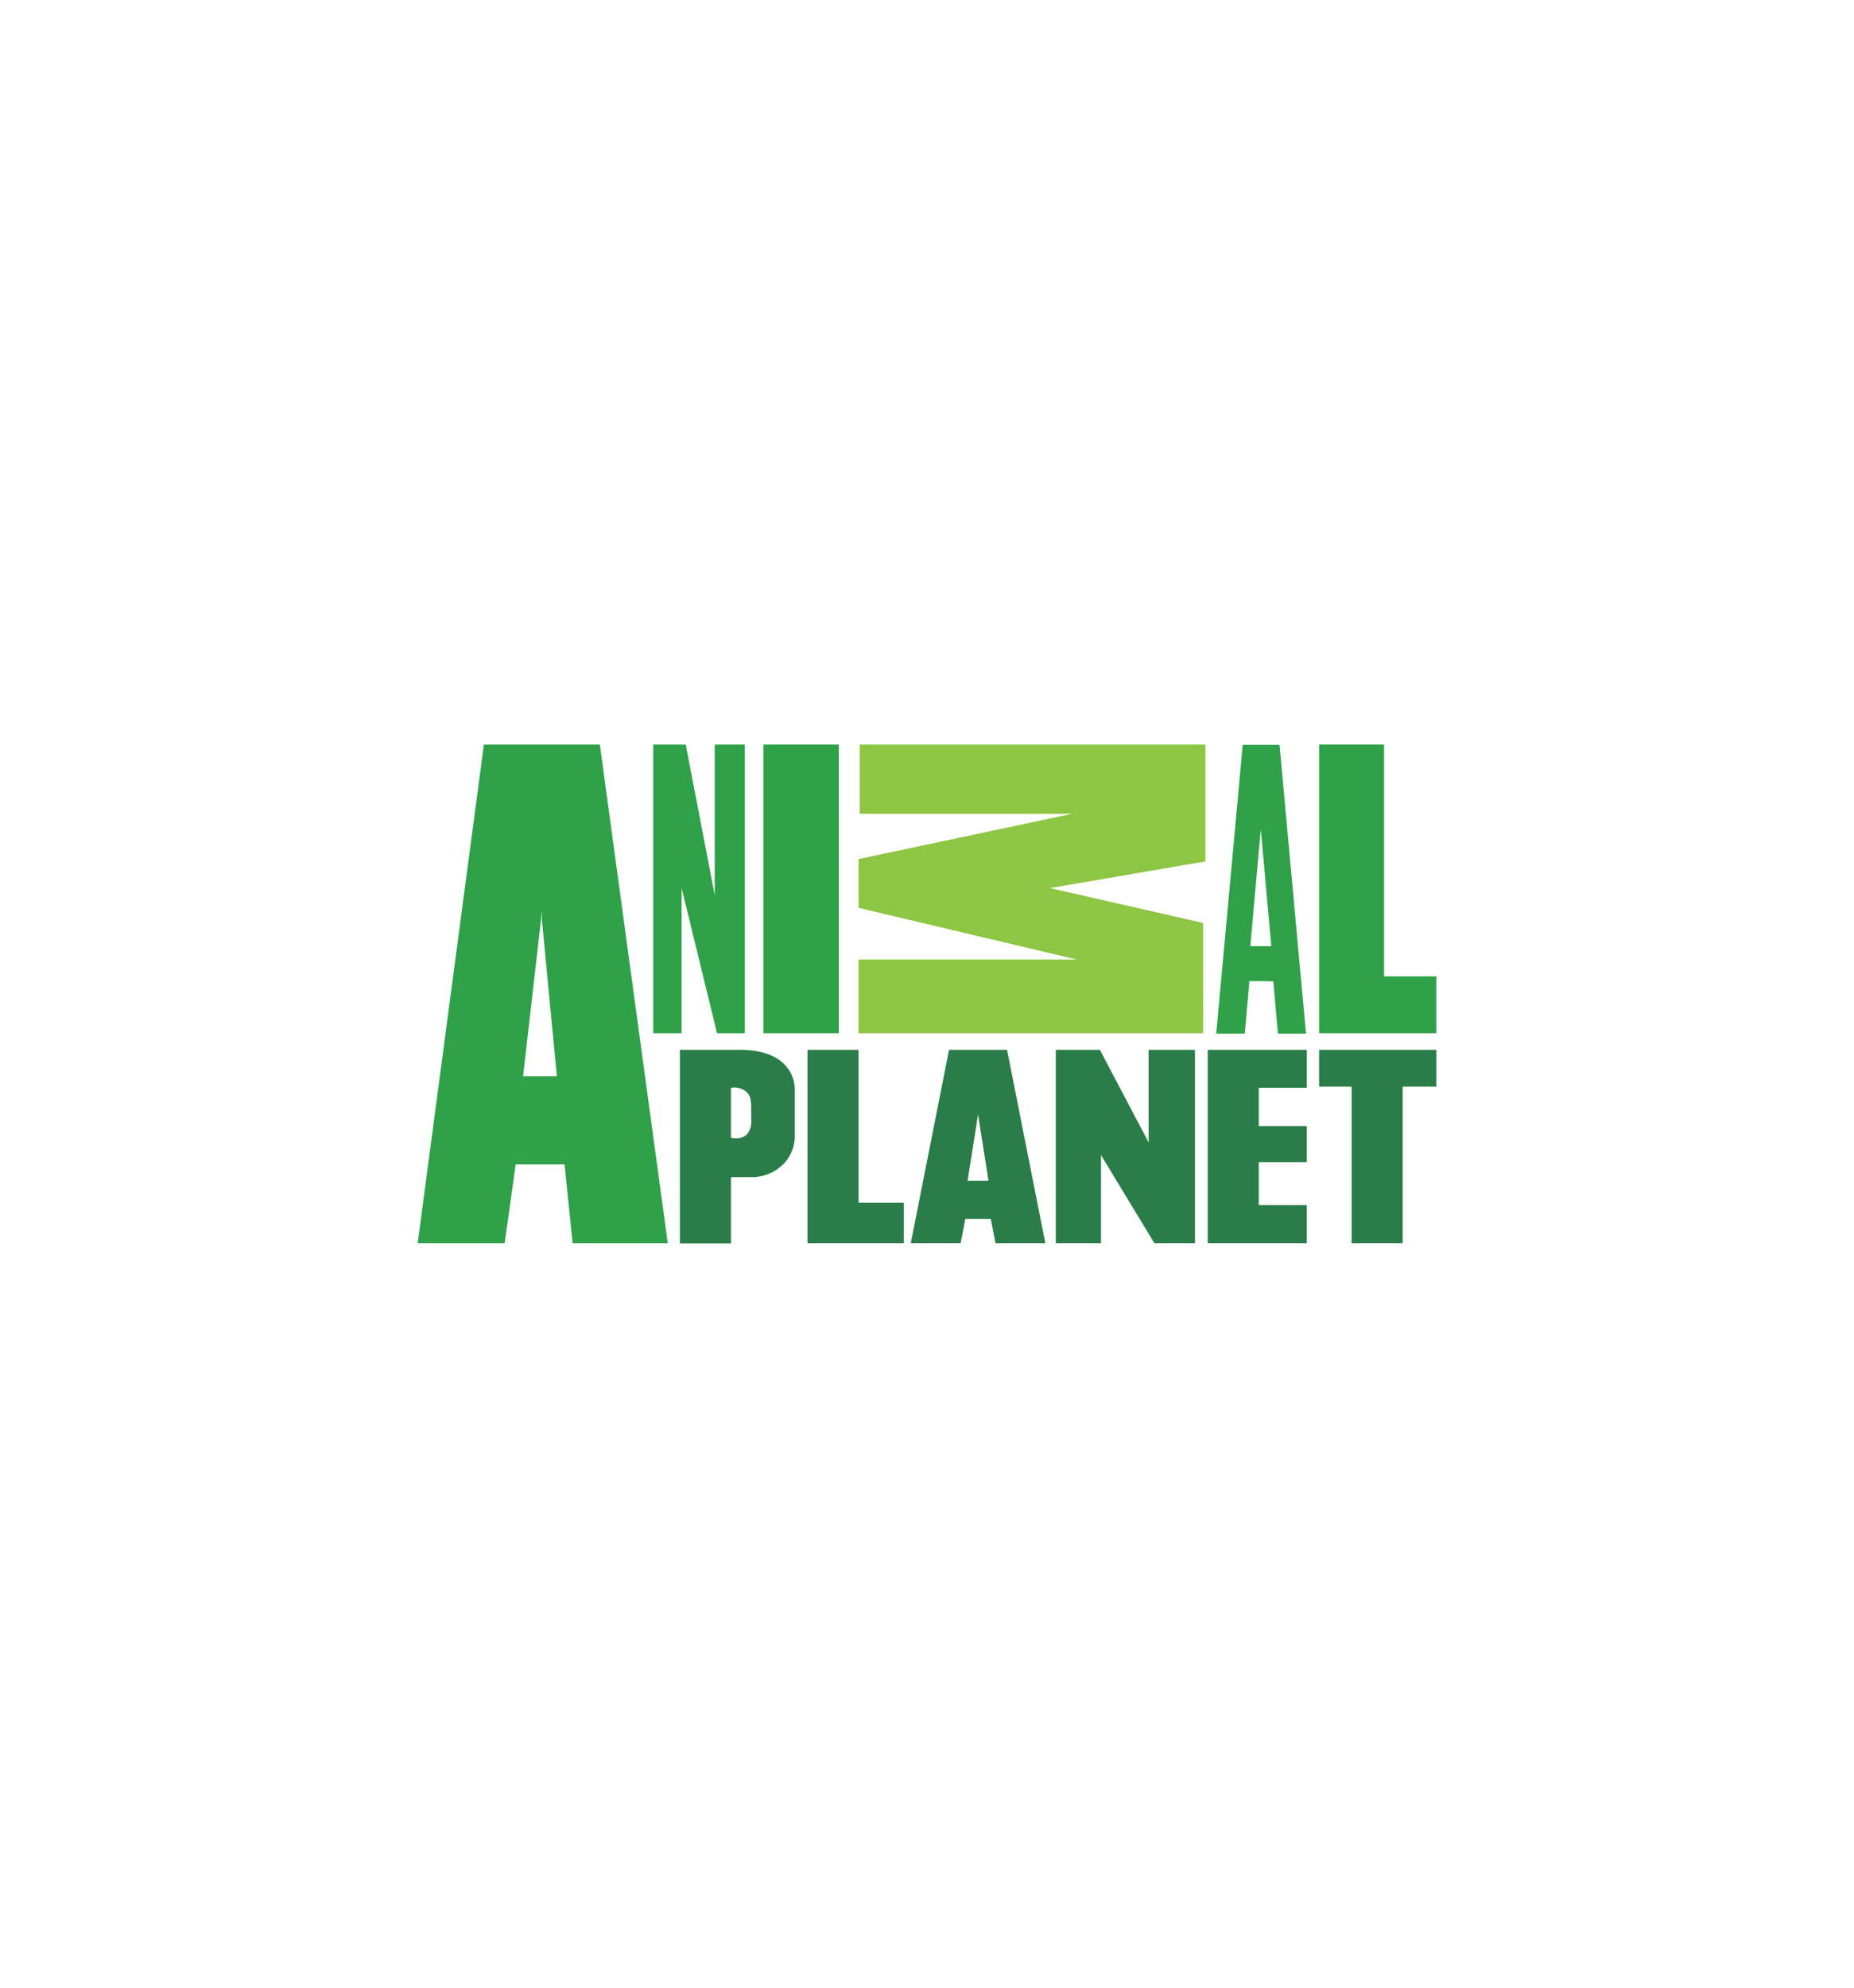 <svg id="Layer_1" data-name="Layer 1" xmlns="http://www.w3.org/2000/svg" viewBox="0 0 280 300"><defs><style>.cls-1{fill:#2fa249;}.cls-2{fill:#8cc642;}.cls-3{fill:#2a7d48;}</style></defs><title>animal planet green logo </title><path class="cls-1" d="M77.88,175.75l-1.66,11.88H63.08l10-75.26H90.59l10.26,75.26H86.48l-1.22-11.88Zm4-38.46L79,162.43H84.1l-2.27-23.65"/><polygon class="cls-1" points="102.94 134.04 108.29 155.95 112.49 155.95 112.49 112.37 107.94 112.37 107.94 135.1 103.56 112.37 98.65 112.37 98.65 155.95 102.94 155.95 102.94 134.04"/><rect class="cls-1" x="115.29" y="112.37" width="11.39" height="43.58"/><polygon class="cls-2" points="158.57 134.04 181.7 139.3 181.7 155.95 129.66 155.95 129.66 144.82 162.6 144.82 129.66 137.02 129.66 129.66 161.9 122.83 129.84 122.83 129.84 112.37 182.05 112.37 182.05 130.01 158.57 134.04"/><path class="cls-1" d="M188.69,148.06,188,156h-4.32l4-43.58h5.56l4,43.58H193l-.7-7.89Zm1.71-22.78-1.57,17.53H192l-1.58-17.53"/><polygon class="cls-1" points="216.92 147.36 209.03 147.36 209.03 112.37 199.22 112.37 199.22 155.95 216.92 155.95 216.92 147.36"/><path class="cls-3" d="M111.7,158.45c7,0,8.33,3.92,8.33,6v6.8a6.07,6.07,0,0,1-1.68,4.41,6.73,6.73,0,0,1-4.52,2h-3.44v10h-7.71V158.45Zm-1.31,5.73v7.54s1.72.39,2.48-.61.58-1.82.58-3.4,0-2.36-.89-3.06A3,3,0,0,0,110.39,164.18Z"/><polygon class="cls-3" points="136.5 181.53 129.66 181.53 129.66 158.45 121.95 158.45 121.95 187.63 136.5 187.63 136.5 181.53"/><path class="cls-3" d="M147.71,168.21l1.58,10h-3.16Zm-4.38-9.76-5.78,29.18h7.53l.7-3.65h3.86l.7,3.65h7.53l-5.78-29.18Z"/><polygon class="cls-3" points="166.28 174.34 174.34 187.63 180.47 187.63 180.47 158.45 173.47 158.45 173.47 172.42 166.11 158.45 159.45 158.45 159.45 187.63 166.28 187.63 166.28 174.34"/><polygon class="cls-3" points="197.35 181.88 190.11 181.88 190.11 175.4 197.35 175.4 197.35 169.96 190.11 169.96 190.11 164.18 197.35 164.18 197.35 158.45 182.4 158.45 182.4 187.63 197.35 187.63 197.35 181.88"/><polygon class="cls-3" points="204.13 187.63 211.84 187.63 211.84 164.01 216.92 164.01 216.92 158.45 199.22 158.45 199.22 164.01 204.13 164.01 204.13 187.63"/></svg>